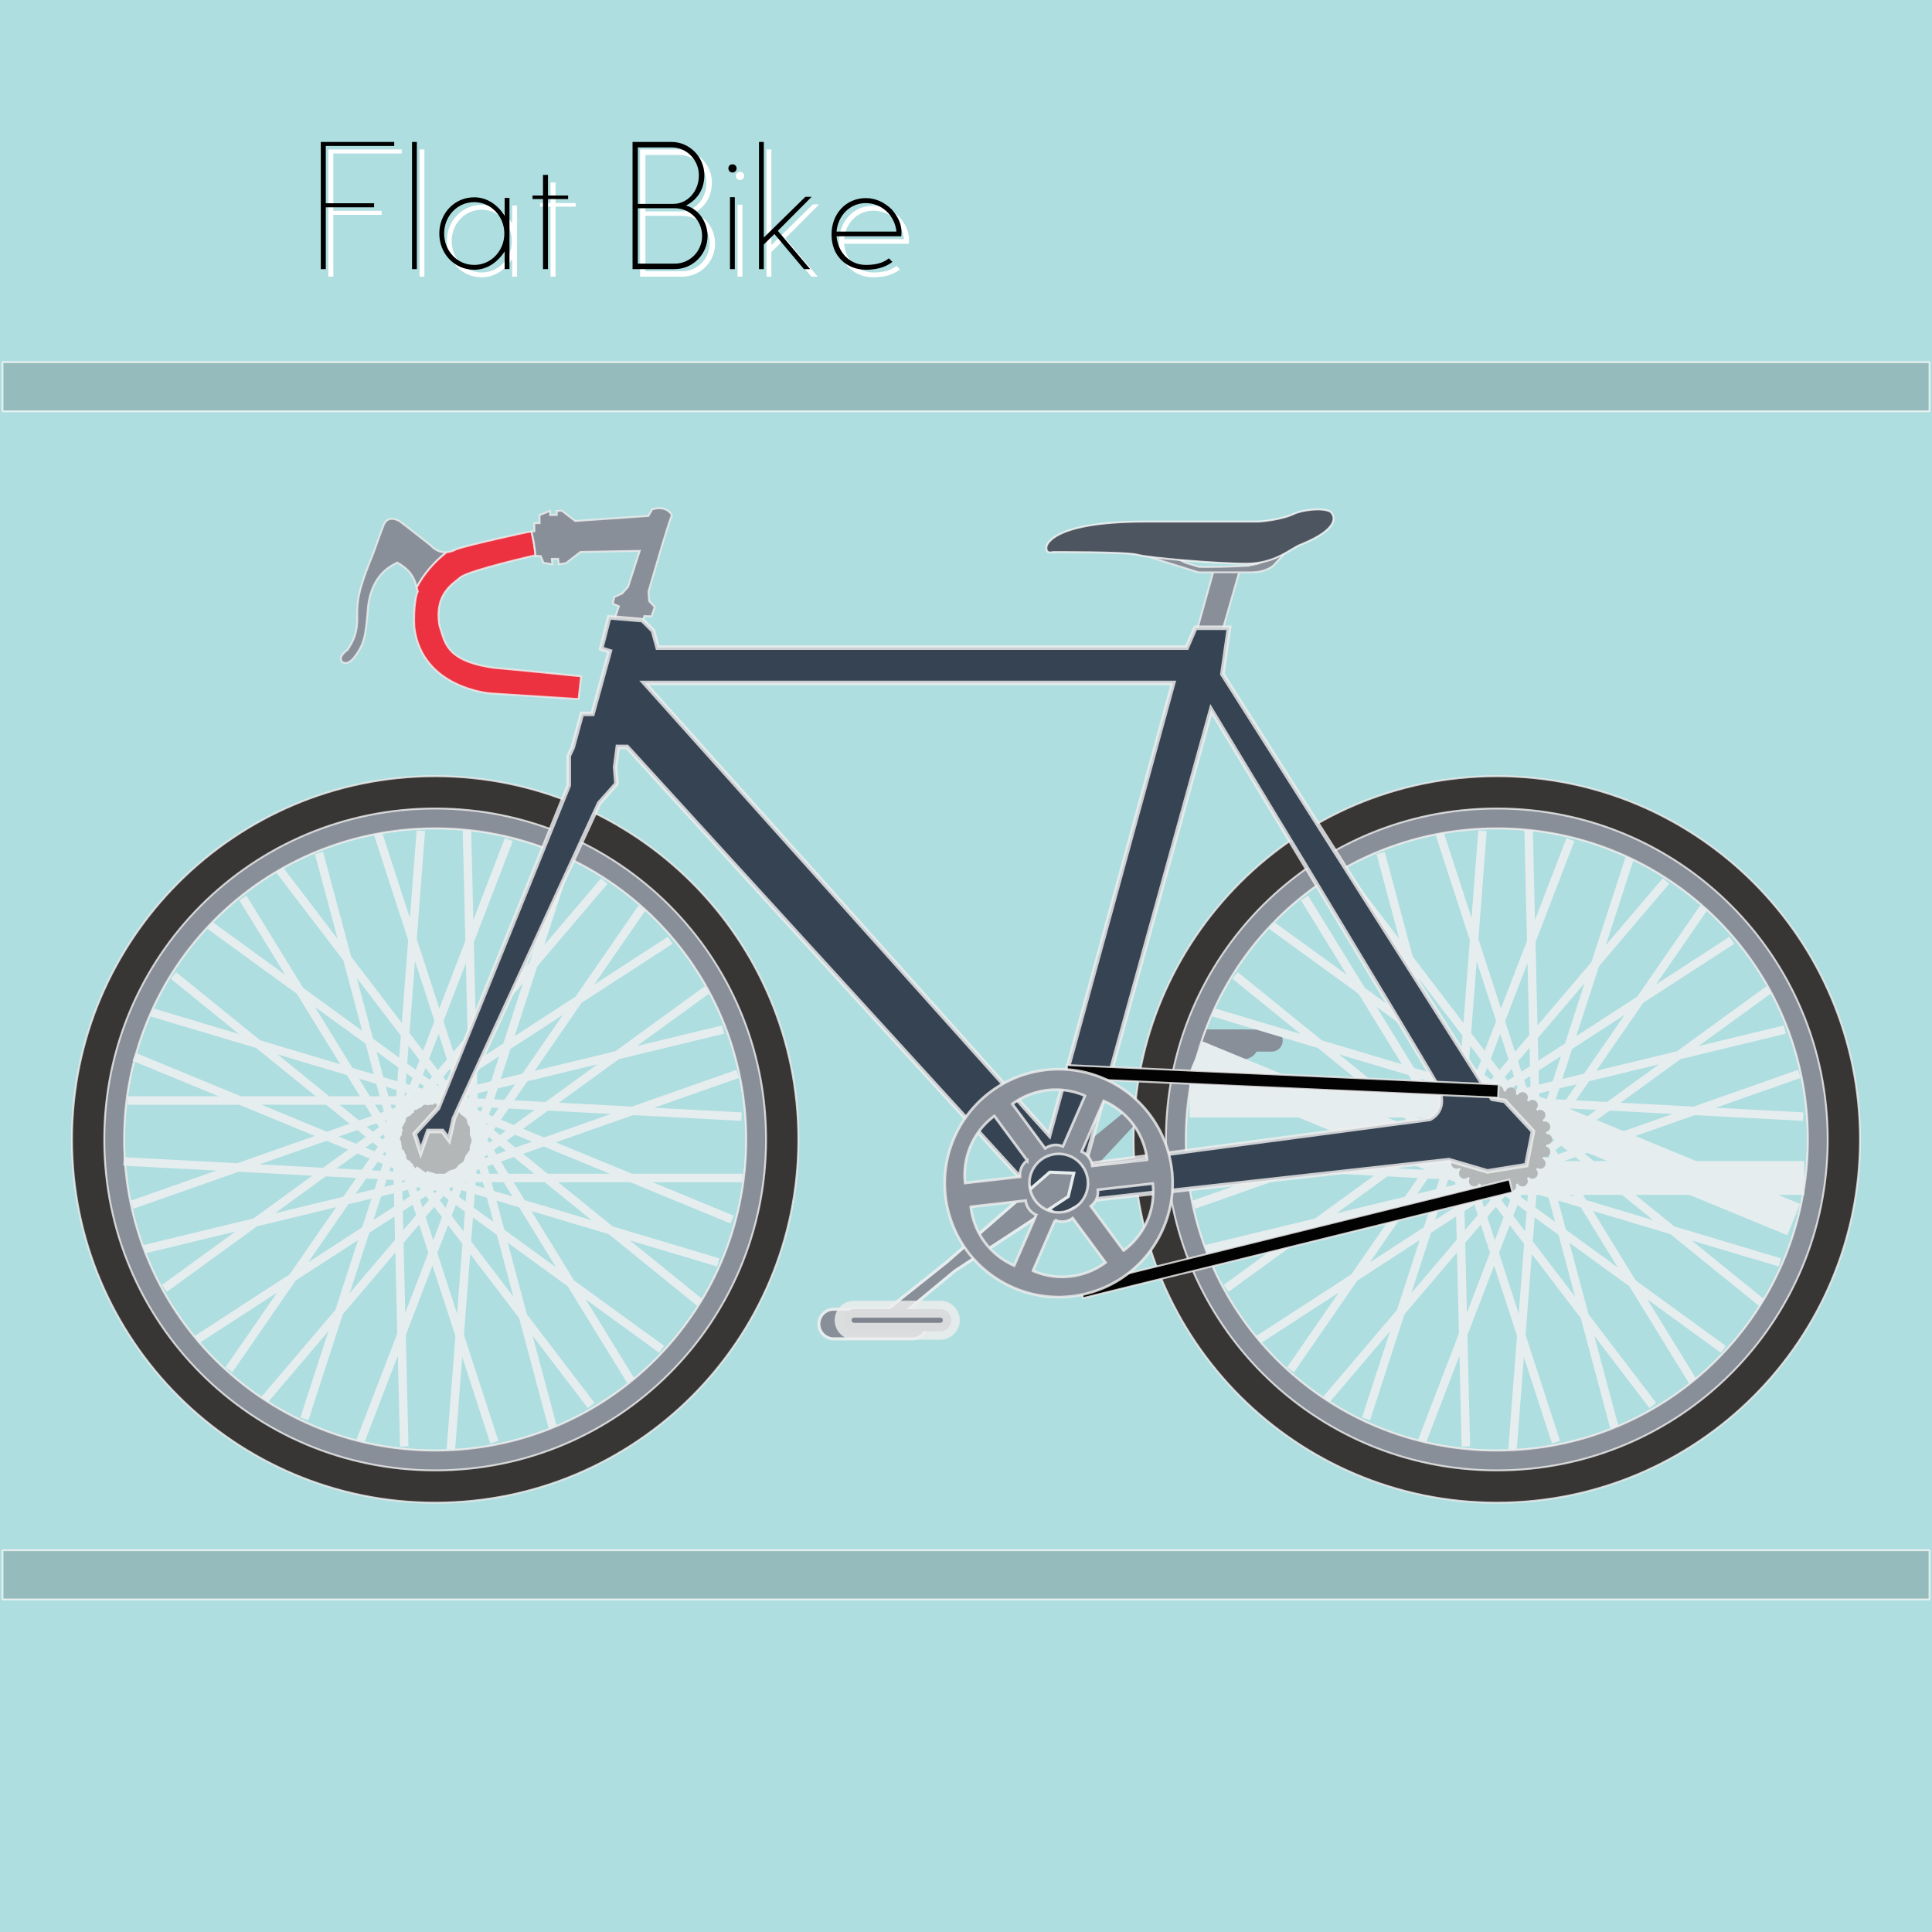 <?xml version="1.0"?>
<svg xmlns="http://www.w3.org/2000/svg" width="512" height="512" viewBox="0 0 512 512">
  <path fill="#afdee0" paint-order="stroke fill markers" d="M0 0h512v512H0z"/>
  <g aria-label="Flat Bike" style="line-height:1.25;-inkscape-font-specification:Satellite" font-weight="400" font-size="9.519" font-family="Satellite" letter-spacing="0" word-spacing="0" stroke-width=".223" fill="#fff">
    <path d="M106.472 40.678v-1.066H87.016v33.706h1.323V56.934h12.8v-1.066h-12.8v-15.19zM112.47 73.318V39.612h-1.28v33.706zM127.675 55.57c4.48 0 7.98 3.796 7.98 8.32 0 4.564-3.5 8.32-7.98 8.32-4.608 0-7.978-3.84-7.978-8.32s3.37-8.32 7.978-8.32zm9.344 17.748V54.46h-1.28v4.693c-2.048-3.115-4.864-4.864-8.064-4.864-5.333 0-9.258 4.352-9.258 9.6 0 5.248 3.925 9.6 9.258 9.6 3.2 0 6.016-1.75 8.064-4.864v4.693zM152.557 54.758v-.938h-5.333v-5.462h-1.323v5.462h-2.773v.938h2.773v18.56h1.323v-18.56zM180.81 57.19c4.054 0 7.254 3.286 7.254 7.34 0 4.052-3.243 7.338-7.253 7.338h-9.77V57.19zm-.853-16.128c4.054 0 7.254 3.328 7.254 7.424 0 4.14-2.944 7.552-6.827 7.552h-9.344V41.062zm.854 32.256c4.821 0 8.704-3.968 8.704-8.789 0-3.328-2.048-6.997-5.718-8.064 3.371-1.707 4.864-4.736 4.864-8.064 0-4.821-3.968-8.79-8.704-8.79h-10.325v33.707zM196.14 47.718c.554 0 1.066-.469 1.066-1.109 0-.597-.47-1.067-1.067-1.067-.64 0-1.109.427-1.109 1.067 0 .64.47 1.11 1.11 1.11zm.597 25.6V54.246h-1.28v19.072zM208.132 63.164l8.96-9.003h-1.664L204.42 64.956V39.612h-1.28v33.706h1.28V66.79l2.816-2.773 7.808 9.301h1.664zM231.456 55.825c4.139 0 7.68 3.2 8.107 7.552H223.69c.384-4.31 3.584-7.552 7.765-7.552zm9.43 8.192c.17-2.39-.811-4.48-2.433-6.357v-.045c-1.962-1.92-4.266-3.115-6.997-3.115-5.333 0-9.088 4.267-9.088 9.558 0 2.688.768 5.12 2.73 6.997 1.707 1.621 4.054 2.432 6.358 2.432 2.261 0 4.992-.427 7.04-2.09l-.939-.94c-1.706 1.451-4.138 1.75-6.1 1.75-4.182 0-7.382-3.2-7.766-7.595h17.152z" style="-inkscape-font-specification:Satellite"/>
  </g>
  <g aria-label="Flat Bike" style="line-height:1.25;-inkscape-font-specification:Satellite" font-weight="400" font-size="9.519" font-family="Satellite" letter-spacing="0" word-spacing="0" stroke-width=".223">
    <path d="M104.472 38.678v-1.066H85.016v33.706h1.323V54.934h12.8v-1.066h-12.8v-15.19zM110.47 71.318V37.612h-1.28v33.706zM125.675 53.57c4.48 0 7.98 3.796 7.98 8.32 0 4.564-3.5 8.32-7.98 8.32-4.608 0-7.978-3.84-7.978-8.32s3.37-8.32 7.978-8.32zm9.344 17.748V52.46h-1.28v4.693c-2.048-3.115-4.864-4.864-8.064-4.864-5.333 0-9.258 4.352-9.258 9.6 0 5.248 3.925 9.6 9.258 9.6 3.2 0 6.016-1.75 8.064-4.864v4.693zM150.557 52.758v-.938h-5.333v-5.462h-1.323v5.462h-2.773v.938h2.773v18.56h1.323v-18.56zM178.81 55.19c4.054 0 7.254 3.286 7.254 7.34 0 4.052-3.243 7.338-7.253 7.338h-9.77V55.19zm-.853-16.128c4.054 0 7.254 3.328 7.254 7.424 0 4.14-2.944 7.552-6.827 7.552h-9.344V39.062zm.854 32.256c4.821 0 8.704-3.968 8.704-8.789 0-3.328-2.048-6.997-5.718-8.064 3.371-1.707 4.864-4.736 4.864-8.064 0-4.821-3.968-8.79-8.704-8.79h-10.325v33.707zM194.14 45.718c.554 0 1.066-.469 1.066-1.109 0-.597-.47-1.067-1.067-1.067-.64 0-1.109.427-1.109 1.067 0 .64.47 1.11 1.11 1.11zm.597 25.6V52.246h-1.28v19.072zM206.132 61.164l8.96-9.003h-1.664L202.42 62.956V37.612h-1.28v33.706h1.28V64.79l2.816-2.773 7.808 9.301h1.664zM229.456 53.825c4.139 0 7.68 3.2 8.107 7.552H221.69c.384-4.31 3.584-7.552 7.765-7.552zm9.43 8.192c.17-2.39-.811-4.48-2.433-6.357v-.045c-1.962-1.92-4.266-3.115-6.997-3.115-5.333 0-9.088 4.267-9.088 9.558 0 2.688.768 5.12 2.73 6.997 1.707 1.621 4.054 2.432 6.358 2.432 2.261 0 4.992-.427 7.04-2.09l-.939-.94c-1.706 1.451-4.138 1.75-6.1 1.75-4.182 0-7.382-3.2-7.766-7.595h17.152z" style="-inkscape-font-specification:Satellite"/>
  </g>
  <path d="M275.537 318.643l6.37-.385 40.474-43.456-46.02 37.53z" fill="#898f99"/>
  <path d="M308.755 280.69h20.816a3.924 3.924 0 000-7.849h-20.816a3.922 3.922 0 00-3.922 3.926 3.92 3.92 0 003.922 3.922" fill="#898f99"/>
  <path d="M314.19 278.69h22.811a2.925 2.925 0 100-5.85l-22.81.001a2.928 2.928 0 00-2.927 2.927 2.927 2.927 0 002.926 2.922" fill="#898f99"/>
  <path d="M104.49 301.874c0 5.993 4.858 10.856 10.855 10.856 5.993 0 10.852-4.863 10.852-10.856 0-5.993-4.859-10.856-10.852-10.856-5.997 0-10.856 4.863-10.856 10.856" fill="#b3b7b8"/>
  <path d="M479.11 301.965c0 45.662-36.768 82.448-82.425 82.448s-82.448-36.79-82.448-82.448c0-45.657 36.79-82.448 82.448-82.448 45.657 0 82.425 36.787 82.425 82.448m-178.692 0c0 53.138 43.129 96.267 96.267 96.267s96.244-43.129 96.244-96.267-43.106-96.267-96.244-96.267-96.267 43.13-96.267 96.267" fill="#373635" stroke="#eee" stroke-width=".5" stroke-opacity=".819" paint-order="stroke fill markers"/>
  <path d="M479.11 301.965c0 45.662-36.768 82.448-82.425 82.448s-82.448-36.79-82.448-82.448c0-45.657 36.79-82.448 82.448-82.448 45.657 0 82.425 36.787 82.425 82.448m-170.127 0c0 48.504 39.198 87.702 87.702 87.702 48.498 0 87.678-39.198 87.678-87.702 0-48.503-39.18-87.7-87.678-87.7-48.504 0-87.702 39.197-87.702 87.7" fill="#898f99" stroke="#eee" stroke-width=".5" stroke-opacity=".819" paint-order="stroke fill markers"/>
  <path d="M405.787 301.965a9.094 9.094 0 01-9.113 9.113 9.094 9.094 0 01-9.112-9.113 9.094 9.094 0 019.112-9.112 9.094 9.094 0 019.113 9.112m-19.754 0c0 5.877 4.77 10.641 10.641 10.641 5.877 0 10.641-4.764 10.641-10.64 0-5.877-4.764-10.642-10.64-10.642-5.873 0-10.642 4.765-10.642 10.641"/>
  <path d="M396.229 291.652h-81M478.135 312.174h-81M391.8 310.952l-74.887-30.87M475.346 323.195l-74.886-30.87" fill="none" stroke="#e6edef" stroke-width="8.965" stroke-miterlimit="10"/>
  <path d="M390.445 293.825l-65.531 47.612M468.772 262.285l-65.532 47.611M398.207 312.043l-78.728 19.04M472.994 272.841l-78.728 19.04M387.044 298.984l-25.03 77.033M431.872 227.428l-25.03 77.033M404.031 309.16l-52.501 61.68M441.492 233.486l-52.501 61.681M387.324 305.156l25.03 77.033M381.532 220.916l25.029 77.034M407.048 303.403l-6.217 80.763M392.876 220.163l-6.217 80.763M391.179 309.984l65.531 47.611M336.978 245.238l65.531 47.611M406.106 296.973l42.439 68.992M345.712 237.96l42.44 68.993M392.768 292.397l-76.415 26.867M476.844 284.591l-76.414 26.867M394.992 312.074l-80.888-4.285M477.87 295.914l-80.89-4.285M388.033 296.366l-46.03 66.652M451.464 240.632l-46.029 66.652M401.397 310.978l-67.956 44.075M458.948 249.19l-67.957 44.075M386.535 302.36l1.936 80.978M405.092 219.987l1.937 80.977M405.936 306.326l-29.073 75.604M416.177 222.511l-29.072 75.604M388.846 308.09l49.163 64.37M355.441 230.54l49.163 64.371M406.873 299.895l20.919 78.252M365.893 226.067l20.92 78.253M394.084 311.367l77.612 23.183M321.477 268.263l77.611 23.183M403.851 294.141l62.918 51.009M327.303 258.5l62.919 51.01" fill="none" stroke="#e6edef" stroke-width="2.241" stroke-miterlimit="10"/>
  <path d="M197.763 301.965c0 45.662-36.768 82.448-82.425 82.448s-82.448-36.79-82.448-82.448c0-45.657 36.79-82.448 82.448-82.448 45.657 0 82.425 36.787 82.425 82.448m-178.692 0c0 53.138 43.129 96.267 96.267 96.267s96.244-43.129 96.244-96.267-43.106-96.267-96.244-96.267-96.267 43.13-96.267 96.267" fill="#373635" stroke="#eee" stroke-width=".5" stroke-opacity=".819" paint-order="stroke fill markers"/>
  <path d="M197.763 301.965c0 45.662-36.768 82.448-82.425 82.448s-82.448-36.79-82.448-82.448c0-45.657 36.79-82.448 82.448-82.448 45.657 0 82.425 36.787 82.425 82.448m-170.127 0c0 48.504 39.198 87.702 87.702 87.702 48.499 0 87.679-39.198 87.679-87.702 0-48.503-39.18-87.7-87.68-87.7-48.503 0-87.7 39.197-87.7 87.7" fill="#898f99" stroke="#eee" stroke-width=".5" stroke-opacity=".819" paint-order="stroke fill markers"/>
  <path d="M114.881 291.652h-81M196.787 312.174h-81M110.453 310.952l-74.886-30.87M193.999 323.195l-74.887-30.87M109.098 293.825l-65.532 47.612M187.424 262.285l-65.531 47.611M116.86 312.043l-78.728 19.04M191.646 272.841l-78.728 19.04M105.697 298.984l-25.03 77.033M150.525 227.428l-25.03 77.033M122.684 309.16l-52.501 61.68M160.145 233.486l-52.501 61.681M105.977 305.156l25.03 77.033M100.184 220.916l25.03 77.034M125.701 303.403l-6.217 80.763M111.528 220.163l-6.217 80.763M109.831 309.984l65.532 47.611M55.63 245.238l65.532 47.611M124.759 296.973l42.438 68.992M64.365 237.96l42.439 68.993M111.42 292.397l-76.414 26.867M195.497 284.591l-76.415 26.867M113.644 312.074l-80.888-4.285M196.521 295.914l-80.888-4.285M106.685 296.366l-46.029 66.652M170.117 240.632l-46.03 66.652M120.05 310.978l-67.957 44.075M177.6 249.19l-67.956 44.075M105.187 302.36l1.937 80.978M123.745 219.987l1.936 80.977M124.588 306.326L95.516 381.93M134.83 222.511l-29.073 75.604M107.499 308.09l49.162 64.37M74.094 230.54l49.167 64.371M125.526 299.895l20.919 78.252M84.546 226.067l20.919 78.253M112.737 311.367l77.612 23.183M40.13 268.263l77.61 23.183M122.504 294.141l62.918 51.009M45.956 258.5l62.918 51.01" fill="none" stroke="#e6edef" stroke-width="2.241" stroke-miterlimit="10"/>
  <path d="M118.35 146.356c-2.59.188-4.075-1.699-4.075-1.699s-7.938-6.28-8.467-6.589c-3.478-1.838-4.222 1.367-4.222 1.367s-.256.422-2.528 6.894c-4.057 9.897-4.438 12.573-4.38 17.18.113 4.56-1.375 6.854-2.527 8.652-2.228 1.703-1.905 2.537-1.583 3.137.767.592 1.556.66 2.9-.614 3.3-3.922 3.367-6.643 3.922-12.098.489-10.582 6.639-12.76 7.885-13.51 3.985 2.233 4.657 4.658 5.155 6.612 1.927-3.67 4.648-6.741 7.92-9.332" fill="#898f99" stroke="#eee" stroke-width=".5" stroke-opacity=".819" paint-order="stroke fill markers"/>
  <path d="M130.644 176.944c-12.801-1.855-12.734-7.024-14.182-11.125-1.439-8.427 3.55-11.08 5.693-12.922 2.698-1.852 19.265-5.64 19.265-5.64l.51.032c-.223-2.151-.524-4.32-1.088-6.405l-1.13.139s-14.496 3.124-18.723 4.491c-.977.547-1.855.785-2.64.843-3.272 2.59-5.992 5.657-7.92 9.332.099.377.188.735.291 1.071-.407.632-1.196 4.106-.914 9.498 1.995 16.155 20.14 17.5 20.14 17.5l23.383 1.501.677-6.024s-11.546-1.193-23.362-2.29" fill="#ec3240" stroke="#eee" stroke-width=".5" stroke-opacity=".819" paint-order="stroke fill markers"/>
  <path d="M171.85 156.775s5.468-18.996 6.221-20.265c-1.856-2.905-5.262-1.484-5.262-1.484l-.968 1.708-19.413 1.34-3.541-2.725-1.345.067.013 1.054-1.761.022-.014-1.103-2.806 1.134.032 2.12-1.408.018.027 2.125-.784.094c.565 2.089.865 4.258 1.09 6.405l1.375.081.726 1.793 2.376.363-.193-1.412 1.712-.022.157 1.43 1.883-.274 3.868-2.985 15.71-.278-3.088 9.534-1.582 1.766-2.08.928-.399 1.753 1.619.712-1.646 4.828 7.782-.103.6-2.134 1.888.063.874-2.457-1.489-1.586z" fill="#898f99" stroke="#eee" stroke-width=".5" stroke-opacity=".819" paint-order="stroke fill markers"/>
  <path d="M384.308 301.925c0 7.055 5.72 12.775 12.775 12.775 7.06 0 12.78-5.72 12.78-12.775 0-7.055-5.72-12.775-12.78-12.775-7.055 0-12.775 5.72-12.775 12.775" fill="#b3b7b8"/>
  <path d="M398.491 289.149a1.41 1.41 0 00-1.407-1.408c-.775 0-1.403.632-1.403 1.408 0 .775.628 1.407 1.403 1.407a1.41 1.41 0 001.407-1.407M401.75 289.948a1.407 1.407 0 00-.995-1.721 1.404 1.404 0 00-1.721.995c-.202.748.242 1.52.995 1.72a1.407 1.407 0 001.721-.994M404.691 291.563a1.406 1.406 0 10-2.434-1.407 1.407 1.407 0 00.511 1.923 1.412 1.412 0 001.923-.516M407.114 293.885a1.404 1.404 0 000-1.99 1.412 1.412 0 00-1.99 0 1.412 1.412 0 000 1.99 1.404 1.404 0 001.99 0M408.853 296.755c.673-.39.901-1.25.516-1.923a1.407 1.407 0 10-.516 1.923M409.79 299.976a1.407 1.407 0 00.995-1.72 1.404 1.404 0 00-1.721-.996 1.404 1.404 0 00-.995 1.721 1.404 1.404 0 001.721.995M409.862 303.331a1.406 1.406 0 100-2.81 1.406 1.406 0 100 2.81M409.063 306.59a1.404 1.404 0 001.72-.995 1.404 1.404 0 00-.994-1.721 1.404 1.404 0 00-1.721.995c-.202.748.246 1.52.995 1.721M407.447 309.531a1.406 1.406 0 101.407-2.434 1.407 1.407 0 00-1.922.511 1.412 1.412 0 00.515 1.923M405.125 311.954a1.404 1.404 0 001.99 0 1.412 1.412 0 000-1.99 1.412 1.412 0 00-1.99 0 1.412 1.412 0 000 1.99M402.256 313.693c.39.673 1.25.901 1.923.516a1.407 1.407 0 10-1.923-.516M399.034 314.63a1.407 1.407 0 001.721.995 1.404 1.404 0 00.995-1.721 1.404 1.404 0 00-1.721-.995 1.407 1.407 0 00-.995 1.721M395.679 314.702a1.406 1.406 0 102.81 0 1.406 1.406 0 10-2.81 0M392.42 313.903c-.202.748.246 1.52.995 1.72a1.404 1.404 0 001.721-.994 1.404 1.404 0 00-.995-1.721 1.407 1.407 0 00-1.721.995M389.479 312.287a1.406 1.406 0 102.434 1.407 1.407 1.407 0 00-.511-1.923 1.412 1.412 0 00-1.923.516M387.056 309.965a1.412 1.412 0 000 1.99 1.412 1.412 0 001.99 0 1.412 1.412 0 000-1.99 1.404 1.404 0 00-1.99 0M385.317 307.096a1.412 1.412 0 00-.515 1.923 1.407 1.407 0 10.515-1.923M384.38 303.874a1.407 1.407 0 00-.995 1.721 1.404 1.404 0 001.72.995 1.404 1.404 0 00.996-1.721 1.404 1.404 0 00-1.721-.995M384.308 300.519a1.406 1.406 0 100 2.81 1.406 1.406 0 100-2.81M385.108 297.26a1.404 1.404 0 00-1.722.995c-.201.748.242 1.52.996 1.721a1.404 1.404 0 001.72-.995 1.407 1.407 0 00-.994-1.721M386.724 294.319a1.406 1.406 0 10-1.407 2.434c.671.39 1.532.161 1.922-.511a1.41 1.41 0 00-.515-1.923M389.045 291.896a1.404 1.404 0 00-1.99 0 1.412 1.412 0 000 1.99 1.412 1.412 0 001.99 0 1.412 1.412 0 000-1.99M391.915 290.157c-.39-.672-1.251-.9-1.923-.515a1.407 1.407 0 101.923.515M395.136 289.22a1.407 1.407 0 00-1.72-.995 1.404 1.404 0 00-.996 1.721 1.404 1.404 0 001.721.995 1.404 1.404 0 00.995-1.721" fill="#b3b7b8"/>
  <path d="M315.52 196.498l12.85-44.823h-6.862l-12.5 44.823zM342.517 144.408l-4.988 5.392s-1.82 1.874-5.926 1.874h-13.971l-11.619-3.63-6.105-2.493s-1.82-.22-4.93-.103c-1.582-.53-1.937-1.578-1.175-2.34.825-.762 2.582-.61 4.64-.61 2.053 0 15.786 6.648 15.786 6.648l3.46 1.062s4.873.184 13.148-.287c1.82-.587 4.11.18 8.57-5.634 1-1.174 2.64-1.932 3.11.12" fill="#898f99" stroke="#eee" stroke-width=".5" stroke-opacity=".819" paint-order="stroke fill markers"/>
  <path d="M277.313 144.957s.439-6.728 26.32-6.728h29.848s5.984-.314 9.856-2.25c1.937-.704 6.603-1.57 9.158-.422 1.322 1.053 2.73 4.5-7.66 8.723-2.73.968-6.688 5.114-14.613 5.114s-26.06-1.582-28.79-2.376c-2.725-.793-22.448-.721-22.448-.721s-1.846.686-1.671-1.34" fill="#4d5560" stroke="#f7f7f7" stroke-width=".5" stroke-opacity=".819" paint-order="stroke fill markers"/>
  <path d="M170.76 180.99h140.154l-32.838 119.817zm116.734 127.679l33.456-120.606s55.11 91.027 59.332 98.597c4.227 7.571-1.407 9.862-1.407 9.862zm-177.595-8.203l1.587 4.818 1.99-5.553h3.76l1.758 2.317 1.295-5.665 38.5-83.538 4.576-5.145-.35-4.393.704-5.356h2.465L280.098 322.77l8.808-4.765 95.074-10.565 10.216 3 10.296-1.668 1.761-8.965-7.48-8.068-3.35-.556-71.483-112.547 1.761-12.268h-8.803l-.327.502-2.049 4.76H174.284l-1.233-4.482-2.82-2.806-8.803-.748-2.111 8.283 2.286.717-4.576 16.585h-2.815l-2.448 8.951-1.035 2.17v7.835l-34.649 85.567z" fill="#354353" stroke="#eee" stroke-width="1.2" stroke-opacity=".819" paint-order="stroke fill markers"/>
  <path style="line-height:normal;font-variant-ligatures:normal;font-variant-position:normal;font-variant-caps:normal;font-variant-numeric:normal;font-variant-alternates:normal;font-feature-settings:normal;text-indent:0;text-align:start;text-decoration-line:none;text-decoration-style:solid;text-decoration-color:#000;text-transform:none;text-orientation:mixed;white-space:normal;shape-padding:0;isolation:auto;mix-blend-mode:normal;solid-color:#000;solid-opacity:1" d="M287.004 344.015l-.84-3.396 113.808-28.05.84 3.397zM397.004 290.893l-114.378-5.14.15-3.492 114.386 5.139z" color="#000" font-weight="400" font-family="sans-serif" overflow="visible" fill="#020202" stroke="#eee" stroke-width=".5" stroke-miterlimit="10" stroke-opacity=".819"/>
  <path d="M278.205 310.633l-27.434 23.933-15.548 12.385h-14.29a3.92 3.92 0 00-3.921 3.926 3.922 3.922 0 003.922 3.924h20.812a3.925 3.925 0 100-7.85h-.916l12.22-10.133 30.055-19.717 1.475-6.19z" fill="#898f99" stroke="#e6edef" stroke-width=".8" paint-order="stroke fill markers"/>
  <path d="M226.37 352.801h22.81a2.924 2.924 0 100-5.85h-22.81a2.928 2.928 0 00-2.928 2.928 2.927 2.927 0 002.927 2.922" fill="#7e858f" stroke="#eee" stroke-width="4.482" stroke-opacity=".819"/>
  <path d="M255.77 313.505c-.641-5.71 1.255-11.65 5.675-15.989a19.087 19.087 0 012.062-1.766l8.7 11.78a4.718 4.718 0 00-1.887 4.33zm1.497 6.31l14.55-1.644a4.725 4.725 0 002.806 3.797l-5.85 13.424c-5.266-2.3-9.462-6.912-11.008-12.91a19.348 19.348 0 01-.498-2.666m16.468 16.956l5.854-13.424a4.713 4.713 0 004.689-.533l8.7 11.779c-4.626 3.411-10.713 4.738-16.683 3.084a20.102 20.102 0 01-2.56-.906m24.025-5.36l-8.7-11.78c.175-.13.345-.274.502-.43a4.7 4.7 0 001.385-3.896l14.55-1.649c.641 5.71-1.255 11.65-5.675 15.993a20.027 20.027 0 01-2.062 1.761m6.24-24.065l-14.554 1.645a4.64 4.64 0 00-.117-.646 4.745 4.745 0 00-2.685-3.15l5.845-13.425c5.271 2.3 9.467 6.912 11.013 12.909.233.892.395 1.78.498 2.667m-25.375-1.3a7.705 7.705 0 015.043.399 7.737 7.737 0 014.599 6.23 7.75 7.75 0 01-15.204 2.81c-1.071-4.14 1.42-8.372 5.562-9.439m8.902-15.657l-5.85 13.425a4.704 4.704 0 00-4.689.533l-8.699-11.78c4.626-3.41 10.717-4.737 16.683-3.083.888.246 1.74.551 2.555.905m-36.19 30.709c4.173 16.145 20.641 25.85 36.782 21.676 14.76-3.814 24.137-17.902 22.448-32.631a30.952 30.952 0 00-.776-4.15c-2.411-9.342-8.947-16.532-17.154-20.117a30.12 30.12 0 00-19.623-1.556c-16.141 4.173-25.846 20.641-21.677 36.778" fill="#898f99" stroke="#eee" stroke-width=".7" stroke-linecap="round" stroke-opacity=".819" paint-order="stroke fill markers"/>
  <path fill="#323232" fill-opacity=".204" stroke="#f7f7f7" stroke-width=".459" stroke-linecap="round" stroke-linejoin="bevel" stroke-opacity=".819" paint-order="stroke fill markers" d="M.674 410.837h510.654v13.028H.674zM.674 95.967h510.654v13.028H.674z"/>
</svg>
